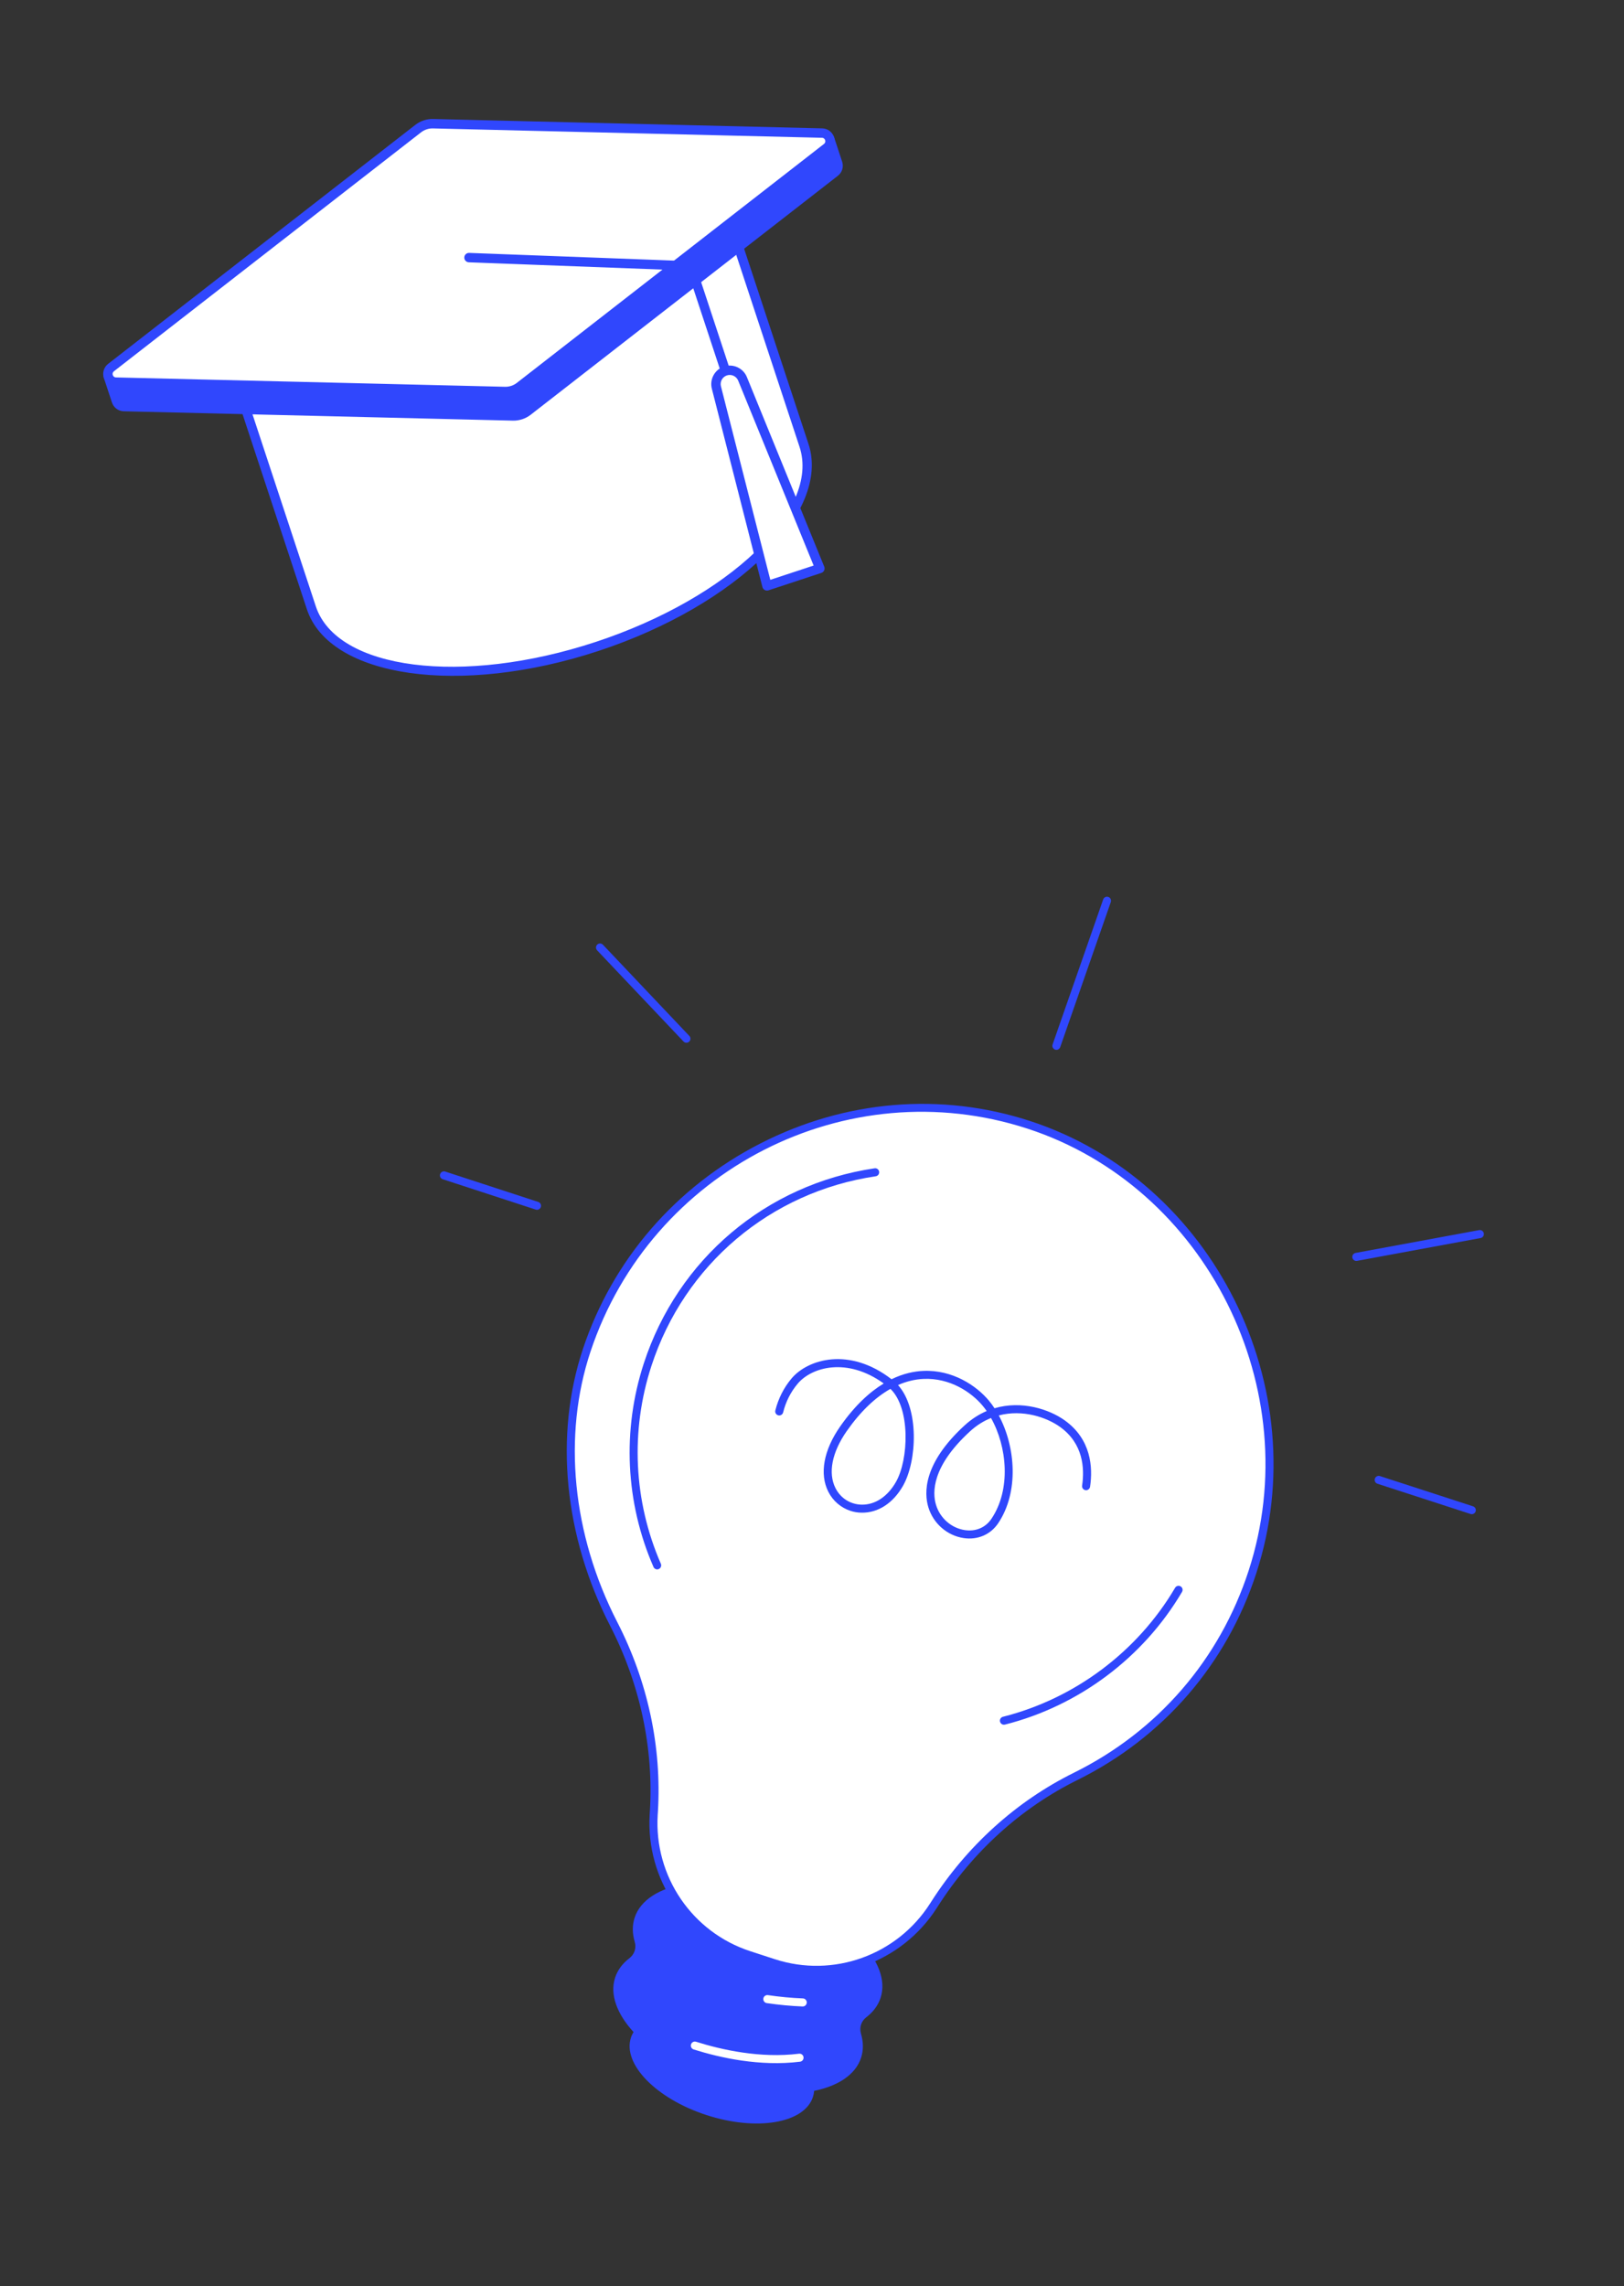 <svg width="471" height="663" viewBox="0 0 471 663" fill="none" xmlns="http://www.w3.org/2000/svg">
<rect x="0" y="0" width="471" height="663" fill="#333333" stroke="none"/>
<g clip-path="url(#clip0_8944_40942)">
<path d="M249.698 589.765C249.181 588.012 249.782 586.167 251.232 585.054C253.231 583.519 254.668 581.629 255.392 579.407C258.755 569.079 245.511 555.5 225.816 549.085C206.116 542.669 187.422 545.841 184.056 556.174C183.333 558.396 183.376 560.768 184.092 563.187C184.609 564.941 184.008 566.786 182.558 567.899C180.559 569.434 179.122 571.324 178.398 573.546C176.802 578.449 178.947 584.081 183.742 589.33C183.43 589.845 183.171 590.384 182.985 590.957C180.496 598.6 190.294 608.649 204.871 613.396C219.448 618.144 233.283 615.798 235.774 608.15C235.96 607.577 236.07 606.984 236.12 606.388C243.087 604.97 248.137 601.682 249.734 596.779C250.457 594.557 250.409 592.183 249.698 589.765Z" fill="#3047FD"/>
<path d="M363.232 455.919C380.485 402.947 351.205 343.429 298.341 326.212C245.577 309.027 187.737 338.82 170.168 391.573C161.219 418.435 166.024 447.702 177.99 470.981C186.618 487.773 190.796 506.508 189.642 525.37L189.584 526.28C188.468 544.587 199.838 561.326 217.241 566.994L224.376 569.318C241.783 574.987 260.826 568.153 270.705 552.7L271 552.234C281.105 536.427 295.189 523.467 311.992 515.158C335.482 503.548 354.468 482.83 363.232 455.919Z" fill="white"/>
<path d="M224.019 570.429L216.884 568.105C198.98 562.274 187.273 545.047 188.424 526.212L188.481 525.302C189.601 506.968 185.614 488.368 176.955 471.516C163.596 445.525 160.725 416.253 169.065 391.206C177.671 365.361 195.951 344.202 220.533 331.625C245.174 319.022 272.935 316.707 298.712 325.102C351.817 342.397 381.877 402.47 364.351 456.282C355.765 482.645 337.356 503.929 312.52 516.212C296.167 524.295 282.153 536.972 271.997 552.869L271.702 553.334C261.534 569.232 241.928 576.262 224.019 570.429ZM297.984 327.323C245.661 310.282 188.816 339.27 171.278 391.944C163.136 416.399 165.961 445.01 179.029 470.445C187.878 487.67 191.952 506.688 190.811 525.443L190.753 526.353C189.666 544.124 200.712 560.38 217.607 565.882L224.743 568.206C241.638 573.709 260.138 567.076 269.726 552.073L270.021 551.608C280.41 535.353 294.746 522.386 311.476 514.115C335.743 502.113 353.732 481.321 362.122 455.561C379.261 402.952 349.884 344.226 297.984 327.323Z" fill="#3047FD"/>
<path d="M246.673 438.179C243.923 437.284 241.589 435.317 240.232 432.633C237.619 427.467 238.869 420.577 243.653 413.726C247.959 407.559 252.295 403.654 256.303 401.233C245.638 393.522 235.392 396.486 231.345 401.297C229.323 403.703 227.9 406.504 227.13 409.618C226.976 410.247 226.341 410.629 225.715 410.47C225.1 410.314 224.707 409.68 224.867 409.054C225.713 405.636 227.339 402.434 229.561 399.787C234.316 394.134 246.377 390.57 258.563 400.001C262.04 398.308 265.204 397.692 267.804 397.582C276.245 397.228 283.167 401.824 286.834 406.244C287.396 406.922 287.931 407.647 288.435 408.417C296.344 406.082 304.365 408.722 308.866 411.979C316.426 417.444 316.997 425.439 316.147 431.185C316.051 431.821 315.456 432.267 314.821 432.172C314.175 432.078 313.742 431.481 313.838 430.845C314.596 425.741 314.112 418.654 307.499 413.875C303.555 411.022 296.601 408.685 289.672 410.499C294.514 419.49 295.615 432.69 289.483 441.789C287.27 445.072 283.529 446.674 279.476 446.065C274.696 445.354 270.678 441.843 269.244 437.127C267.995 433.005 267.696 424.432 279.778 413.373C281.818 411.506 283.973 410.156 286.163 409.223C285.8 408.704 285.424 408.204 285.034 407.732C281.722 403.739 275.487 399.589 267.895 399.909C265.38 400.013 262.892 400.615 260.445 401.687C266.633 408.557 265.968 423.685 261.922 430.86C259.05 435.948 254.644 438.807 249.828 438.701C248.738 438.691 247.677 438.506 246.673 438.179ZM258.252 402.797C253.776 405.31 249.489 409.442 245.56 415.064C241.285 421.186 240.102 427.202 242.308 431.574C243.794 434.511 246.623 436.305 249.875 436.375C253.805 436.459 257.452 434.037 259.883 429.724C263.517 423.288 264.12 408.451 258.252 402.797ZM287.42 411.245C285.333 412.079 283.282 413.335 281.346 415.101C270.212 425.296 270.378 432.847 271.47 436.445C272.639 440.302 275.924 443.168 279.812 443.756C282.998 444.232 285.812 443.04 287.538 440.482C293.269 431.987 292.102 419.55 287.42 411.245Z" fill="#3047FD"/>
<path d="M290.8 500.138C290.434 500.019 290.133 499.715 290.031 499.315C289.873 498.691 290.253 498.052 290.882 497.895C311.704 492.636 329.903 479.003 340.805 460.491C341.13 459.935 341.852 459.747 342.405 460.078C342.959 460.403 343.148 461.12 342.816 461.68C331.595 480.728 312.874 494.752 291.447 500.165C291.225 500.215 291.001 500.204 290.8 500.138Z" fill="#3047FD"/>
<path d="M190.237 455.092C189.931 454.993 189.665 454.767 189.53 454.45C181.395 435.784 180.397 414.82 186.714 395.426C196.569 365.166 222.219 343.481 253.649 338.83C254.286 338.731 254.88 339.175 254.971 339.816C255.063 340.453 254.625 341.049 253.984 341.141C223.434 345.663 198.505 366.736 188.926 396.146C182.787 414.997 183.756 435.368 191.662 453.51C191.92 454.1 191.65 454.791 191.061 455.049C190.793 455.173 190.498 455.177 190.237 455.092Z" fill="#3047FD"/>
<path d="M222.185 580.89C221.653 580.717 221.311 580.183 221.393 579.609C221.484 578.971 222.079 578.525 222.719 578.622C226.167 579.128 229.578 579.444 232.86 579.573C233.496 579.596 234.002 580.139 233.979 580.788C233.953 581.43 233.411 581.938 232.765 581.911C229.4 581.777 225.91 581.452 222.381 580.937C222.312 580.926 222.251 580.911 222.185 580.89Z" fill="white"/>
<path d="M201.163 594.37C200.556 594.173 200.22 593.518 200.413 592.908C200.608 592.293 201.263 591.95 201.877 592.145C209.31 594.493 220.521 596.999 231.741 595.609C232.383 595.529 232.962 595.984 233.041 596.627C233.12 597.27 232.665 597.851 232.023 597.931C220.381 599.372 208.817 596.791 201.168 594.372C201.173 594.374 201.168 594.372 201.163 594.37Z" fill="white"/>
<path d="M306.023 304.417C306.013 304.414 306.008 304.412 305.998 304.409C305.391 304.195 305.069 303.528 305.279 302.918L319.954 260.841C320.169 260.233 320.828 259.913 321.442 260.124C322.049 260.339 322.371 261.005 322.161 261.615L307.486 303.692C307.279 304.292 306.625 304.613 306.023 304.417Z" fill="#3047FD"/>
<path d="M155.383 350.806L128.393 341.994C127.781 341.794 127.446 341.135 127.646 340.521C127.846 339.908 128.505 339.572 129.117 339.771L156.107 348.584C156.719 348.783 157.054 349.443 156.854 350.056C156.654 350.67 155.995 351.006 155.383 350.806Z" fill="#3047FD"/>
<path d="M198.715 302.358C198.534 302.299 198.368 302.195 198.232 302.051L173.173 275.603C172.731 275.136 172.75 274.397 173.218 273.949C173.684 273.506 174.427 273.525 174.869 273.992L199.928 300.44C200.37 300.906 200.351 301.645 199.883 302.094C199.557 302.399 199.106 302.486 198.715 302.358Z" fill="#3047FD"/>
<path d="M399.496 430.311C398.884 430.111 398.549 429.452 398.749 428.838C398.949 428.225 399.607 427.889 400.22 428.088L427.223 436.861C427.835 437.06 428.17 437.72 427.97 438.333C427.77 438.946 427.111 439.282 426.499 439.083L399.496 430.311Z" fill="#3047FD"/>
<path d="M393.003 365.636C392.606 365.507 392.294 365.172 392.214 364.734C392.098 364.101 392.52 363.488 393.152 363.371L428.98 356.753C429.612 356.637 430.224 357.058 430.34 357.691C430.456 358.324 430.034 358.938 429.402 359.054L393.574 365.672C393.377 365.714 393.178 365.693 393.003 365.636Z" fill="#3047FD"/>
</g>
<g clip-path="url(#clip1_8944_40942)">
<path d="M69.273 112.5L90.3 176.264C96.631 195.46 133.748 200.479 173.201 187.469C212.655 174.458 239.508 148.351 233.176 129.149L212.149 65.385L69.273 112.5Z" fill="white"/>
<path d="M173.626 188.769C133.522 201.994 95.56 196.578 89.003 176.695L67.974 112.925C67.738 112.21 68.127 111.438 68.842 111.202L211.723 64.085C212.438 63.849 213.209 64.239 213.445 64.954L234.474 128.724C241.031 148.607 213.737 175.542 173.626 188.769ZM70.993 113.373L91.593 175.841C97.677 194.293 134.095 198.924 172.77 186.171C211.444 173.417 237.963 148.031 231.879 129.58L211.279 67.112L70.993 113.373Z" fill="#3047FD"/>
<path d="M211.436 49.84L127.916 42.962C126.371 42.926 124.865 43.422 123.645 44.371L60.593 99.582L31.421 109.202L33.758 116.287C34.048 117.167 34.836 117.882 35.944 117.913L148.786 120.63C150.331 120.666 151.837 120.17 153.057 119.221L242.148 49.915C243.028 49.234 243.229 48.187 242.938 47.307L240.602 40.222L211.436 49.84Z" fill="#3047FD"/>
<path d="M151.472 121.584C150.599 121.872 149.684 122.012 148.755 121.993L35.913 119.277C34.321 119.236 32.964 118.233 32.463 116.714L30.127 109.629C29.891 108.914 30.279 108.142 30.994 107.906L59.902 98.373L122.749 43.347C124.274 42.161 126.096 41.56 127.948 41.6L211.273 48.457L240.181 38.924C240.896 38.688 241.667 39.078 241.903 39.793L244.239 46.878C244.74 48.397 244.246 50.011 242.991 50.99L153.899 120.296C153.164 120.864 152.345 121.297 151.472 121.584ZM33.144 110.072L35.053 115.86C35.105 116.019 35.326 116.531 35.98 116.543L148.821 119.259C150.045 119.285 151.254 118.893 152.22 118.139L241.311 48.832C241.827 48.428 241.7 47.885 241.65 47.732L239.741 41.944L211.864 51.136C211.688 51.194 211.507 51.215 211.327 51.203L127.801 44.327C126.656 44.302 125.449 44.7 124.477 45.456L61.49 100.607C61.355 100.73 61.196 100.821 61.021 100.879L33.144 110.072Z" fill="#3047FD"/>
<path d="M238.418 38.594L125.576 35.878C124.031 35.841 122.525 36.338 121.305 37.286L32.213 106.592C30.461 107.957 31.389 110.772 33.608 110.821L146.449 113.537C147.995 113.574 149.5 113.077 150.721 112.129L239.812 42.823C241.564 41.458 240.638 38.649 238.418 38.594Z" fill="white"/>
<path d="M149.133 114.501C148.26 114.789 147.344 114.928 146.416 114.909L33.574 112.193C31.982 112.152 30.623 111.144 30.122 109.625C29.621 108.106 30.116 106.492 31.377 105.511L120.468 36.205C121.931 35.065 123.753 34.465 125.607 34.51L238.448 37.226C240.046 37.265 241.397 38.27 241.898 39.789C242.399 41.308 241.911 42.919 240.649 43.901L151.558 113.207C150.825 113.78 150.006 114.213 149.133 114.501ZM123.744 37.511C123.17 37.7 122.623 37.991 122.142 38.364L33.05 107.67C32.534 108.075 32.661 108.618 32.712 108.771C32.762 108.923 32.985 109.441 33.64 109.459L146.482 112.175C147.705 112.201 148.914 111.809 149.88 111.055L238.972 41.749C239.488 41.344 239.361 40.801 239.309 40.643C239.257 40.484 239.036 39.972 238.382 39.96L125.54 37.244C124.932 37.23 124.324 37.319 123.744 37.511Z" fill="#3047FD"/>
<path d="M210.402 107.578C208.404 108.237 207.256 110.332 207.775 112.379L222.448 169.915L237.793 164.855L215.363 109.877C214.568 107.921 212.4 106.92 210.402 107.578Z" fill="white"/>
<path d="M238.217 166.15L222.872 171.21C222.515 171.328 222.121 171.295 221.788 171.112C221.455 170.93 221.215 170.618 221.121 170.253L206.448 112.717C205.757 109.992 207.301 107.168 209.967 106.289C212.639 105.408 215.559 106.76 216.619 109.363L239.049 164.341C239.191 164.691 239.184 165.083 239.025 165.428C238.869 165.766 238.574 166.032 238.217 166.15ZM223.406 168.16L235.973 164.016L214.093 110.391C213.572 109.106 212.132 108.443 210.82 108.876C209.507 109.308 208.744 110.698 209.09 112.041L223.406 168.16Z" fill="#3047FD"/>
<path d="M210.597 108.168C209.882 108.403 209.111 108.014 208.875 107.298L199.365 78.46L135.969 76.073C135.218 76.041 134.627 75.41 134.658 74.658C134.688 73.901 135.32 73.315 136.071 73.347L200.413 75.767C200.984 75.787 201.479 76.163 201.657 76.703L211.465 106.444C211.7 107.16 211.312 107.932 210.597 108.168Z" fill="#3047FD"/>
</g>
<defs>
<clipPath id="clip0_8944_40942">
<rect width="315.845" height="372.014" fill="white" transform="translate(169.906 210.766) rotate(18.04)"/>
</clipPath>
<clipPath id="clip1_8944_40942">
<rect width="223" height="162" fill="white" transform="translate(17 69.836) rotate(-18.251)"/>
</clipPath>
</defs>
</svg>
